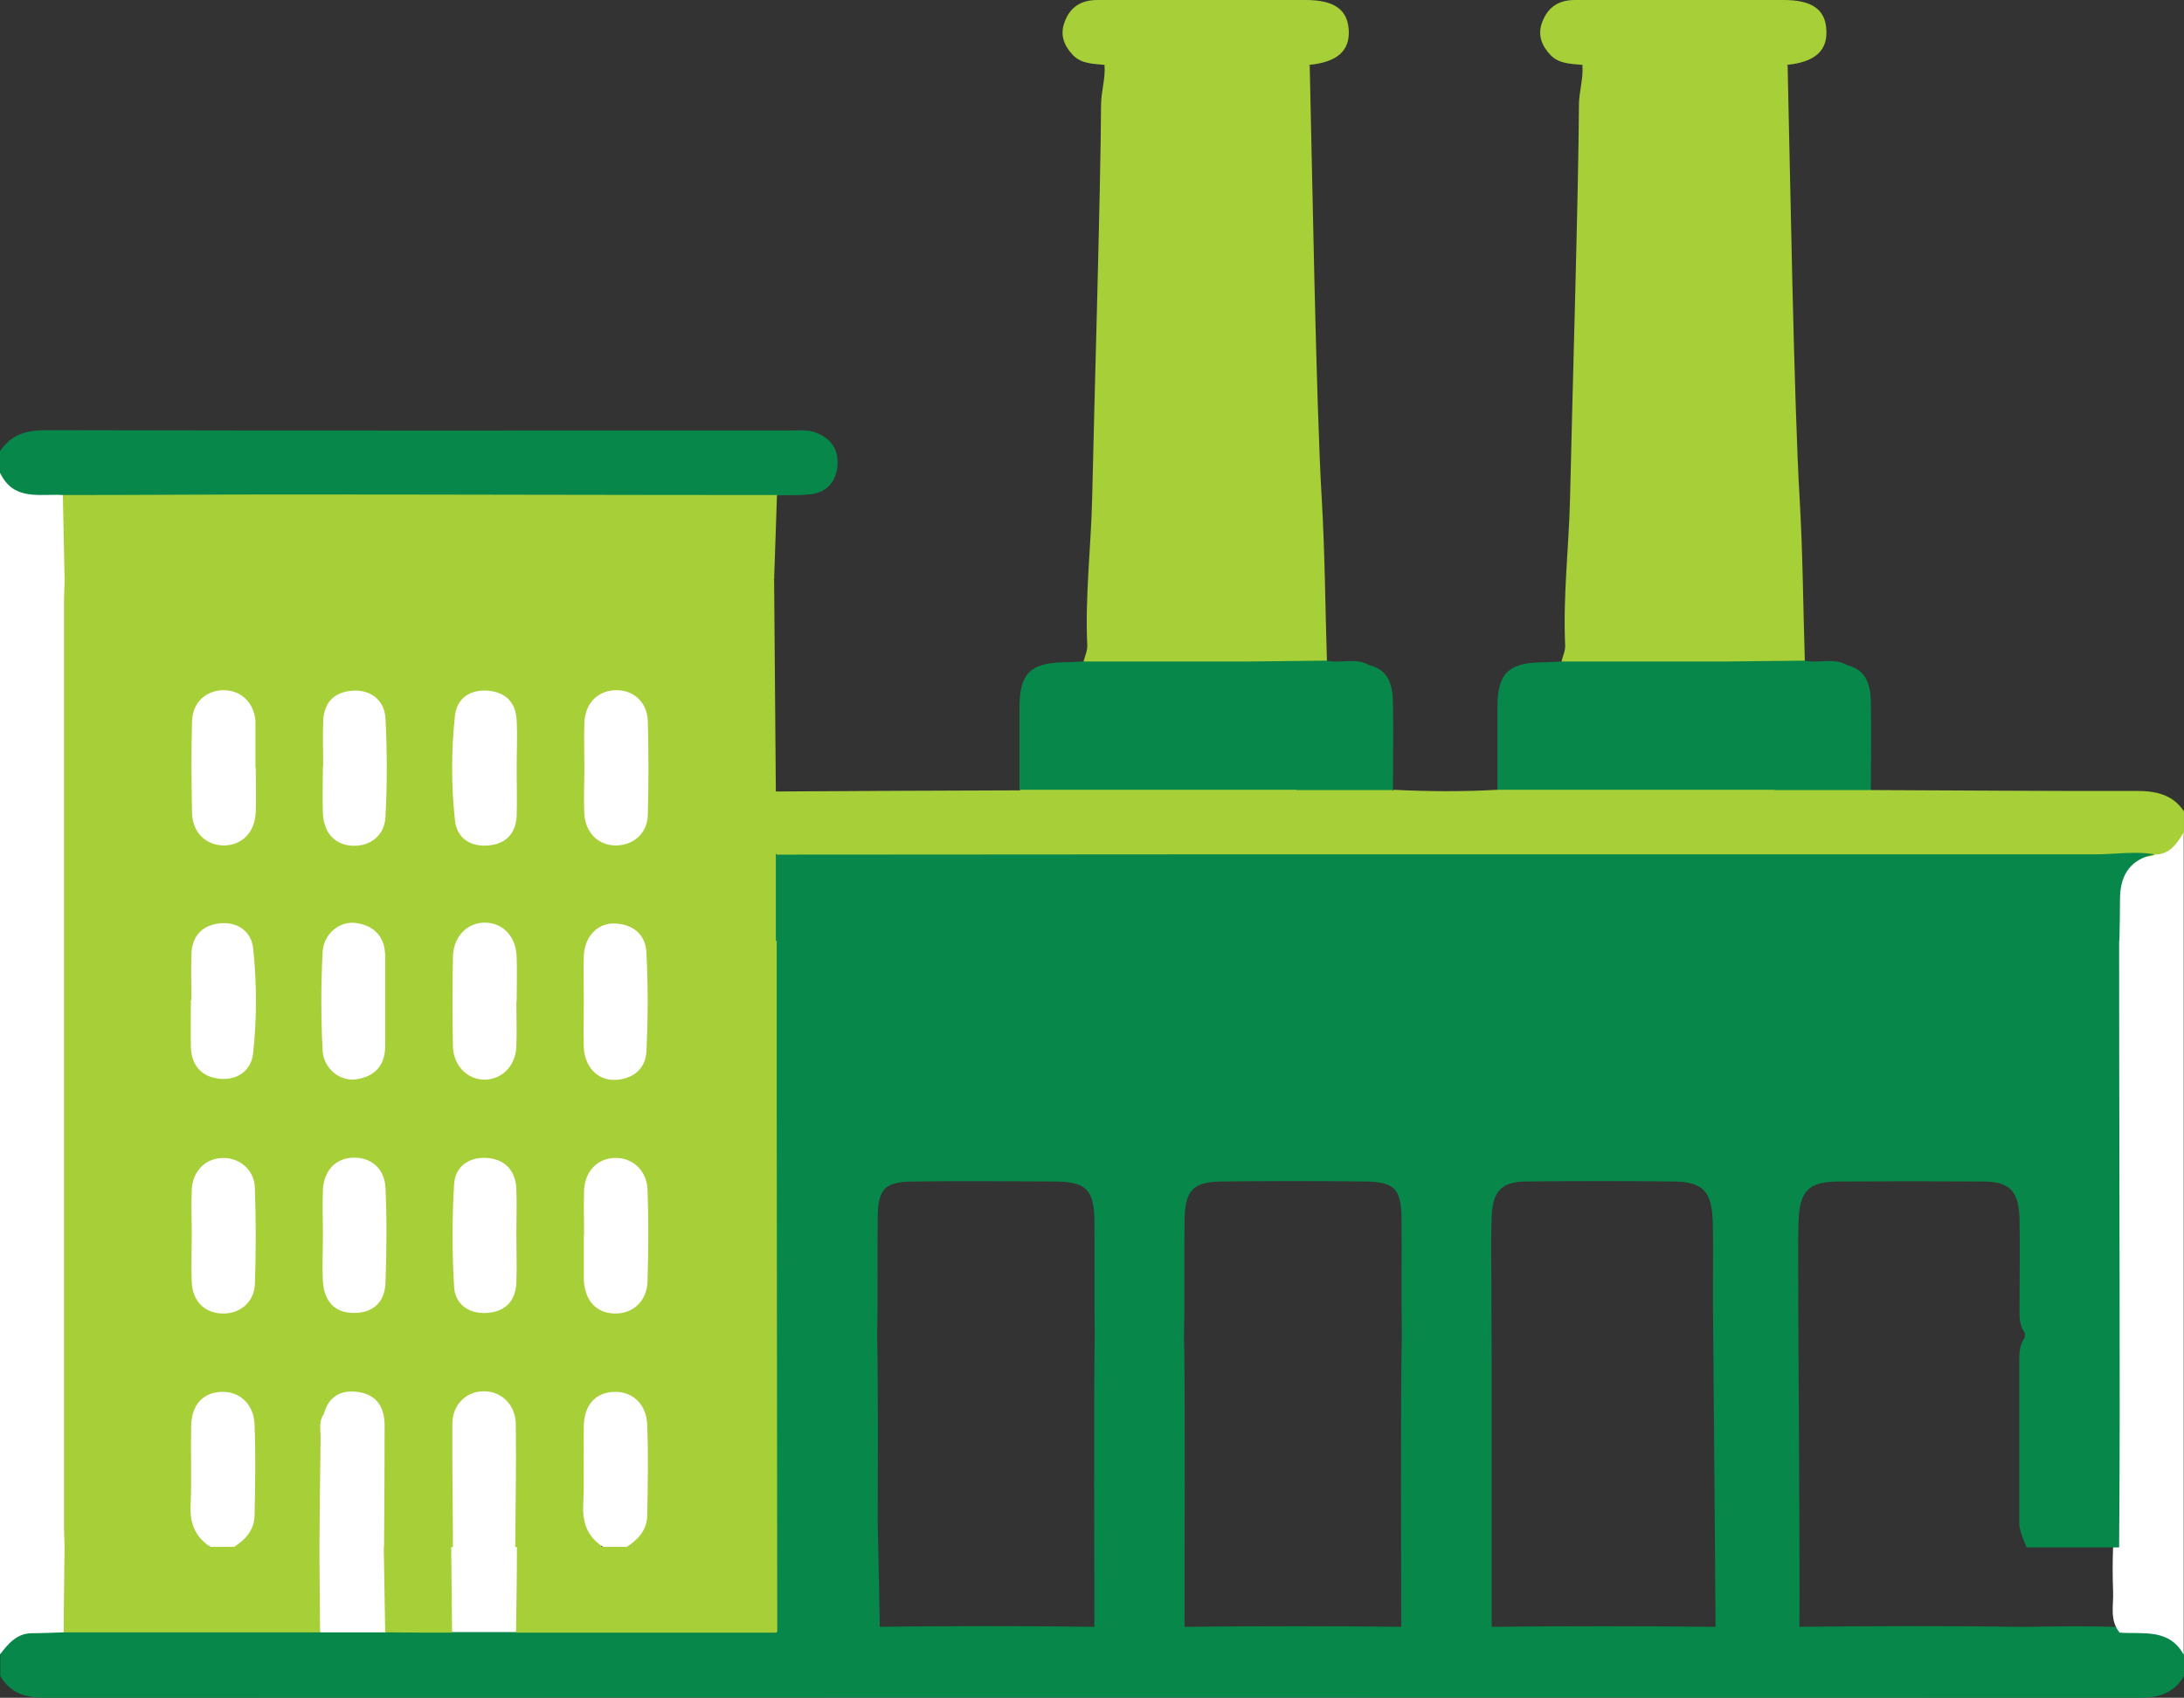 <?xml version="1.0" encoding="UTF-8"?>
<svg id="Layer_2" data-name="Layer 2" xmlns="http://www.w3.org/2000/svg" viewBox="0 0 76.09 59.16">
  <rect x="0" y="0" width="76.09" height="59.16" fill="#333333" stroke="none"/>
  <defs>
    <style>
      .cls-1 {
        fill: #a6cf38;
      }

      .cls-2 {
        fill: #08874a;
      }

      .cls-3 {
        fill: #fff;
      }
    </style>
  </defs>
  <g id="Layer_1-2" data-name="Layer 1">
    <g>
      <path class="cls-2" d="m76.09,58.4c-.35.6-.87.76-1.55.76-24.33-.01-48.65-.01-72.98,0-.68,0-1.2-.16-1.55-.76v-.75c.17-.69.66-.93,1.32-.95.35-.01.69,0,1.04-.01,2.91-.03,5.81-.04,8.72,0,.74-.01,1.48-.02,2.22,0,.09,0,.18,0,.28,0,.73-.02,1.47-.02,2.2,0,.75-.02,1.5-.02,2.24,0,2.93-.03,5.85-.03,8.78,0,.09,0,.19,0,.28,0,1.04-.03,2.08-.02,3.12,0,2.7-.03,5.41-.04,8.11,0,.91-.02,1.82-.02,2.73,0,2.71-.03,5.41-.03,8.12,0,.86-.02,1.72-.02,2.58,0,2.71-.03,5.41-.03,8.12,0,.86-.02,1.72-.02,2.58,0,2.7-.03,5.4-.04,8.1,0,1.07-.02,2.14-.03,3.21,0,.34,0,.69,0,1.03.01.65.02,1.14.26,1.31.95v.75Z"/>
      <path class="cls-1" d="m48.54,27.52c1.21.06,2.42.07,3.63,0,.23-.23.53-.24.83-.24,2.93,0,5.85-.03,8.78.01.84-.03,1.67-.02,2.51,0,.31,0,.65-.03.9.24,3.08.01,6.16.04,9.24.03.68,0,1.26.12,1.66.71v.75c-.17.65-.58.97-1.26.95-15.51.08-31.01.02-46.52.03-.42,0-.85.06-1.23-.16-.4-.75-.36-1.5-.05-2.26,2.83-.02,5.67-.03,8.5-.04.23-.23.53-.24.83-.24,2.93,0,5.85-.03,8.78.02.83-.03,1.67-.02,2.51,0,.31,0,.65-.03.9.24"/>
      <path class="cls-3" d="m2.23,56.88c-.37.01-.74.03-1.11.03-.53,0-.83.36-1.12.74V16.47c.62.38,1.27.62,2,.6.14,0,.27.1.34.24.23.97.08,1.96.1,2.94.04.4.02.79.02,1.19,0,10.49,0,20.97,0,31.46,0,.32.02.65-.02.97.03.73.02,1.46,0,2.19,0,.29,0,.59-.23.82"/>
      <path class="cls-2" d="m2.19,17.25c-.81-.05-1.72.22-2.19-.78v-.75c.38-.56.9-.73,1.58-.73,8.68.02,17.35.01,26.03.01.29,0,.59-.03.88.1.52.23.75.63.68,1.19-.07.53-.38.86-.91.93-.39.05-.79.03-1.18.04-.3.22-.65.21-1,.21-7.63,0-15.25,0-22.88,0-.35,0-.7,0-1-.21"/>
      <path class="cls-3" d="m75.06,29.78c.54,0,.78-.39,1.02-.77v28.65c-.51-.93-1.42-.71-2.23-.77-.36-.43-.21-.95-.23-1.43-.02-.52-.02-1.04,0-1.56-.05-4.5-.02-8.99-.02-13.49,0-2.53-.03-5.07.02-7.6-.03-.66-.02-1.32,0-1.98.02-.94.05-.97,1-.98.15,0,.29.01.43-.05"/>
      <path class="cls-1" d="m2.25,53.93c0-.22-.02-.45-.02-.67,0-10.79,0-21.57,0-32.36,0-.22.02-.45.02-.67.27-.28.63-.26.97-.26,7.59,0,15.18,0,22.77,0,.34,0,.7-.04.98.24.02,2.45.04,4.91.06,7.36,0,.74,0,1.48,0,2.21.32.32.25.74.25,1.13,0,.62.02,1.24-.01,1.86.05,4.5.02,9,.02,13.5,0,2.54.03,5.07-.02,7.61.03.73.02,1.46.01,2.19,0,.29,0,.59-.23.82h-.15c-.39-.54-.2-1.15-.22-1.73-.04-.96-.04-.97-1.02-1-1.23-.04-2.47.13-3.7-.11-.22-.13-.15-.3-.04-.43.45-.54.48-1.18.46-1.83-.02-.67.04-1.34-.04-2.01-.06-.47-.24-.87-.75-1-.5-.13-.97.22-1,.81-.06,1.07,0,2.13-.02,3.2,0,.46.58.72.33,1.22-.92.26-1.85.17-2.78.06-.08-.03-.15-.09-.21-.16-.24-.55-.12-1.12-.14-1.69-.03-.82.03-1.64-.03-2.46-.04-.62-.41-1-.89-1-.5,0-.84.37-.87,1.01-.05,1.02,0,2.04-.02,3.05,0,.35.03.7-.1,1.03-.04.08-.1.14-.17.18-.38.16-.78.13-1.17.11-.57-.02-.78.21-.79.78-.02.65.18,1.33-.19,1.96h-.06s-.06.01-.06.01c-.31-.22-.28-.55-.28-.86-.01-.66-.02-1.31,0-1.97.02-1.31,0-2.62,0-3.93,0-.25,0-.49-.06-.74-.1-.37-.34-.61-.73-.63-.5-.04-.76.29-.93.7-.2,1.13-.04,2.28-.09,3.41-.02.37.07.75-.17,1.08-.95.35-1.92.23-2.88.09-.22-.12-.17-.29-.05-.43.47-.56.48-1.23.46-1.9-.02-.65.04-1.29-.04-1.93-.06-.47-.24-.88-.74-1.01-.53-.14-.99.23-1.01.88-.05,1.02-.03,2.04,0,3.05,0,.28.13.52.26.77.1.18.29.38,0,.57-1.5.24-3.01.1-4.52.08-.15,0-.29-.08-.39-.19"/>
      <path class="cls-1" d="m37.75,23.05c.05-.19.14-.38.13-.57-.08-1.71.13-3.4.17-5.11.06-2.86.3-10.85.31-13.71,0-.46.16-.92.12-1.39.05-.05.09-.13.17-.14,1.44-.17,2.87-.27,4.3.06.2.22.22.5.22.77,0,.92.12,6.97.13,7.88.03,3.11.33,6.2.32,9.31,0,.62.17,1.23.15,1.86-.01.37.04.75-.2,1.08-1.94.31-3.88.36-5.82-.03"/>
      <path class="cls-1" d="m54.4,23.05c.05-.19.14-.38.13-.57-.08-1.71.13-3.4.17-5.11.06-2.86.3-10.85.31-13.71,0-.46.16-.92.12-1.39.05-.05.09-.13.17-.14,1.44-.17,2.87-.27,4.3.06.2.22.22.5.22.77,0,.92.12,6.97.13,7.88.03,3.11.33,6.2.32,9.31,0,.62.17,1.23.15,1.86-.01.37.04.75-.2,1.08-1.94.31-3.88.36-5.82-.03"/>
      <path class="cls-1" d="m26.97,20.2c-7.25,0-14.5.01-21.75.02-.99,0-1.98,0-2.97,0-.02-.99-.04-1.98-.06-2.97,2.55,0,5.1-.02,7.65-.02,5.74,0,11.49.02,17.23.02-.03.98-.07,1.97-.1,2.95"/>
      <path class="cls-2" d="m54.4,23.05c1.93,0,3.86,0,5.79,0,.89-.39,1.78-.35,2.68-.03.49.11,1.02-.12,1.49.16-.45.38-.99.19-1.49.23-.32.03-.64-.03-.97.02.26,1.18.12,2.36.13,3.54,0,.2-.07.39-.2.55-3.22,0-6.44,0-9.66,0,0-.96,0-1.93,0-2.89,0-1.14.37-1.52,1.49-1.55.24,0,.49-.02.74-.03"/>
      <path class="cls-2" d="m37.75,23.05c1.93,0,3.86,0,5.79,0,.89-.39,1.78-.35,2.68-.03.49.11,1.02-.12,1.49.16-.45.38-.99.19-1.49.23-.32.03-.64-.03-.97.02.26,1.18.12,2.36.13,3.54,0,.2-.07.39-.2.55h-9.66c0-.96,0-1.93,0-2.89,0-1.14.37-1.52,1.49-1.55.24,0,.49-.02.74-.03"/>
      <path class="cls-1" d="m62.87,23.02c-.89.01-1.79.02-2.68.03-.06-2.9-.24-5.79-.33-8.68-.07-2.32-.25-9.77-.27-12.1.89-.41,1.79-.4,2.69,0,.08,3.33.22,11.79.42,15.12.11,1.88.12,3.76.18,5.63"/>
      <path class="cls-1" d="m46.22,23.02c-.89.01-1.79.02-2.68.03-.06-2.9-.24-5.79-.33-8.68-.07-2.32-.25-9.77-.27-12.1.89-.41,1.79-.4,2.69,0,.08,3.33.22,11.79.42,15.12.11,1.88.12,3.76.18,5.63"/>
      <path class="cls-1" d="m45.63,2.26c-.9,0-1.79,0-2.69,0-1.48,0-2.97,0-4.46,0-.39-.04-.8-.03-1.1-.34-.31-.33-.46-.7-.29-1.15C37.28.24,37.67,0,38.23,0,39.66,0,41.1,0,42.53,0,43.52,0,44.51,0,45.49,0c.99,0,1.46.33,1.5,1.05.04.72-.4,1.11-1.36,1.21"/>
      <path class="cls-1" d="m62.27,2.26c-.9,0-1.79,0-2.69,0-1.48,0-2.97,0-4.46,0-.39-.04-.8-.03-1.1-.34-.31-.33-.46-.7-.29-1.15C53.93.24,54.31,0,54.87,0,56.3,0,57.74,0,59.17,0,60.16,0,61.15,0,62.14,0c.99,0,1.46.33,1.49,1.05.04.72-.4,1.11-1.36,1.21"/>
      <path class="cls-2" d="m45.18,27.52c0-.74.02-1.48-.01-2.22-.03-.69.21-1.43-.44-2.12h2.98c.69.17.81.72.82,1.31.02,1.01,0,2.02,0,3.04-1.12,0-2.24,0-3.36,0"/>
      <path class="cls-2" d="m61.83,27.52c0-.74.02-1.48-.01-2.22-.03-.69.21-1.43-.44-2.12h2.98c.69.17.81.72.82,1.31.02,1.01,0,2.02,0,3.04-1.12,0-2.24,0-3.36,0"/>
      <path class="cls-1" d="m21.81,53.9c1.48,0,2.95.04,4.43.02.52,0,.7.15.67.67-.04.76,0,1.53,0,2.3h-8.92c-.36-.99-.4-1.98.03-2.97,1,0,2-.02,2.99-.03.27-.18.54-.19.8,0"/>
      <path class="cls-1" d="m2.25,53.93c1.69-.01,3.38-.03,5.08-.04.27-.19.54-.19.8,0,1,.01,1.99.02,2.99.03.41.98.38,1.97.02,2.96-2.97,0-5.95,0-8.92,0,0-.99.02-1.97.03-2.96"/>
      <path class="cls-3" d="m11.15,56.89c0-.99-.02-1.97-.02-2.96.01-1.29.02-2.57.04-3.86,0-.26-.07-.55.11-.79.28.25.24.58.24.9.01.86,0,1.73,0,2.59.01.84.06.88.87.92.34.01.7-.02.98.23.02.99.03,1.98.05,2.96-.76,0-1.52,0-2.28,0"/>
      <path class="cls-1" d="m13.54,56.87c0-.78.01-1.57-.02-2.35-.02-.44.11-.63.58-.6.54.03,1.07,0,1.61,0,.44.98.4,1.97.03,2.97-.73,0-1.47,0-2.2-.01"/>
      <path class="cls-3" d="m15.75,56.88c-.01-.99-.02-1.98-.03-2.97h.06c.72-.34,1.45-.35,2.17,0h.06c0,.98-.02,1.97-.03,2.96h-2.23"/>
      <path class="cls-2" d="m27.03,32.79c0-1,0-2,0-3.01,5.27,0,10.54-.01,15.82-.01,10.05,0,20.1,0,30.15,0,.69,0,1.38-.12,2.07,0q-1.2.23-1.21,1.54c0,.49-.01.98-.02,1.46-.3.24-.66.2-1,.2-14.93,0-29.86,0-44.8,0-.35,0-.7.02-1-.19"/>
      <path class="cls-2" d="m27.03,32.79c.64,0,1.29-.02,1.93-.01,14.96,0,29.91,0,44.87,0,0,5.51.02,11.02.02,16.53,0,1.54-.01,3.08-.02,4.61-1.07,0-2.15,0-3.22,0,0,0-.26-.54-.26-.84,0-1.87,0-3.74,0-5.62,0-.29,0-.59.19-.85,0-.05,0-.11.01-.16-.22-.28-.19-.61-.19-.93,0-1.02.02-2.04,0-3.05-.03-.98-.34-1.3-1.3-1.3-1.66-.01-3.31-.01-4.97,0-1.09,0-1.4.32-1.43,1.43-.03.97,0,1.94-.01,2.9,0,.32.06,8.89.04,11.38h-2.92c-.01-2.22-.09-11.07-.09-11.38-.01-.99.02-1.99-.01-2.98-.04-1.02-.36-1.34-1.36-1.35-1.71-.02-3.41-.02-5.12,0-.87,0-1.19.33-1.22,1.23-.04,1.02,0,2.04-.01,3.05,0,.34.01,1.71.01,2.01,0,1.87,0,7.76,0,9.64,0,.3-3.15.3-3.15,0,0-2.18-.03-8.39.02-10.57-.02-1.36,0-2.73-.01-4.1-.02-1-.25-1.24-1.23-1.26-1.68-.02-3.36-.02-5.05,0-.98.01-1.26.31-1.28,1.32-.02,1.34.01,2.68-.02,4.02.05,2.19.01,8.29.02,10.47,0,.3-3.14.35-3.14.08,0-2.21-.03-8.33.01-10.54-.02-1.34,0-2.68-.01-4.02-.02-1.04-.3-1.32-1.34-1.33-1.66-.01-3.32-.02-4.97,0-.99.01-1.23.25-1.24,1.24-.02,1.37.01,2.73-.02,4.1.04,2.19.02,4.38.02,6.57,0,.3.1,4,.06,4.01-1.05,0-2.51,0-3.56-.01,0-5.23-.02-13.63-.02-18.86,0-1.81,0-3.62,0-5.43"/>
      <path class="cls-3" d="m17.95,53.93h-2.17c0-1.43-.03-2.87-.02-4.3,0-.69.48-1.15,1.1-1.15.61,0,1.1.46,1.11,1.15.02,1.43-.01,2.87-.02,4.3"/>
      <path class="cls-3" d="m17.99,34.91c0,.52.02,1.04,0,1.56-.03.68-.51,1.15-1.11,1.15-.6,0-1.09-.49-1.1-1.17-.02-1.04-.02-2.08,0-3.12.02-.72.53-1.21,1.16-1.18.61.03,1.04.5,1.06,1.2.02.52,0,1.04,0,1.56"/>
      <path class="cls-3" d="m17.99,42.99c0,.57.02,1.14,0,1.71-.03.64-.39,1.01-1.03,1.05-.65.04-1.11-.32-1.14-.92-.07-1.19-.07-2.38,0-3.57.04-.61.52-.96,1.16-.91.62.05.98.44,1.01,1.08.02.52,0,1.04,0,1.56"/>
      <path class="cls-3" d="m6.67,34.86c0-.55-.02-1.09,0-1.64.03-.65.43-1.01,1.04-1.05.59-.04,1.05.3,1.11.88.13,1.21.13,2.43,0,3.64-.06.61-.54.96-1.17.9-.61-.06-.98-.45-1-1.1-.01-.55,0-1.09,0-1.64h0Z"/>
      <path class="cls-3" d="m18,26.8c0,.55.02,1.09,0,1.64-.03.6-.38.97-.98,1.02-.63.06-1.11-.26-1.17-.88-.13-1.21-.13-2.43,0-3.64.07-.62.54-.93,1.18-.87.6.06.94.42.97,1.02.03.57,0,1.14,0,1.71"/>
      <path class="cls-3" d="m11.26,26.7c0-.52-.02-1.04,0-1.56.02-.64.36-1.02,1-1.07.62-.06,1.14.31,1.17.97.06,1.14.06,2.28,0,3.42-.03.66-.54,1.04-1.15,1.01-.61-.03-1-.44-1.03-1.13-.02-.54,0-1.09,0-1.64"/>
      <path class="cls-3" d="m8.13,53.9c-.27,0-.54,0-.8,0-.53-.34-.72-.82-.69-1.45.04-.92,0-1.84.02-2.75.01-.74.4-1.17,1.04-1.2.64-.03,1.15.42,1.17,1.16.04,1.04.02,2.08,0,3.12,0,.52-.31.87-.73,1.13"/>
      <path class="cls-3" d="m21.81,53.9c-.27,0-.54,0-.8,0-.53-.34-.72-.82-.69-1.45.04-.92,0-1.84.02-2.75.01-.74.4-1.17,1.04-1.2.64-.03,1.15.42,1.17,1.16.04,1.04.02,2.08,0,3.12,0,.52-.31.87-.73,1.13"/>
      <path class="cls-3" d="m20.34,34.85c0-.52-.02-1.04,0-1.56.03-.65.48-1.13,1.06-1.11.63.01,1.08.37,1.12.98.06,1.16.06,2.33,0,3.5-.04.61-.5.96-1.13.97-.59,0-1.02-.47-1.05-1.13-.02-.55,0-1.09,0-1.64"/>
      <path class="cls-3" d="m11.25,43.02c0-.52-.02-1.04,0-1.56.04-.68.44-1.1,1.05-1.12.61-.02,1.09.36,1.13,1.04.05,1.11.04,2.23,0,3.34-.03.66-.44,1.04-1.12,1.03-.63,0-1.02-.4-1.06-1.1-.03-.54,0-1.09,0-1.64"/>
      <path class="cls-3" d="m20.35,43.03c0-.52-.02-1.04,0-1.56.03-.65.46-1.1,1.05-1.12.62-.03,1.13.42,1.16,1.1.04,1.07.03,2.14,0,3.2-.02.69-.51,1.13-1.14,1.12-.64-.01-1.04-.44-1.08-1.16,0-.05,0-.1,0-.15,0-.47,0-.94,0-1.42h0Z"/>
      <path class="cls-3" d="m6.68,43.02c0-.52-.02-1.04,0-1.56.03-.65.47-1.09,1.06-1.11.59-.02,1.12.4,1.14,1.04.04,1.12.04,2.23,0,3.35-.02.64-.53,1.05-1.14,1.03-.62-.02-1.03-.43-1.06-1.1-.02-.54,0-1.09,0-1.64"/>
      <path class="cls-3" d="m13.42,34.89c0,.52,0,1.04,0,1.56,0,.68-.37,1.07-1.02,1.16-.55.08-1.13-.37-1.16-1.01-.06-1.14-.06-2.28,0-3.42.03-.64.59-1.09,1.15-1.02.65.09,1.02.48,1.03,1.15,0,.52,0,1.04,0,1.56"/>
      <path class="cls-3" d="m20.36,26.74c0-.52-.02-1.04,0-1.56.03-.69.48-1.13,1.12-1.13.61,0,1.07.43,1.09,1.08.03,1.09.03,2.18,0,3.27-.02.65-.51,1.06-1.12,1.06-.6,0-1.05-.44-1.09-1.09-.03-.54,0-1.09,0-1.64"/>
      <path class="cls-3" d="m8.91,26.74c0,.52.02,1.04,0,1.56-.03.7-.47,1.15-1.1,1.16-.63,0-1.1-.44-1.12-1.13-.02-1.07-.03-2.14,0-3.2.02-.65.48-1.07,1.09-1.08.61,0,1.05.41,1.12,1.05,0,.05,0,.1,0,.15,0,.5,0,.99,0,1.49"/>
      <path class="cls-3" d="m13.38,53.92c-.66-.04-1.5.28-1.93-.13-.46-.45-.12-1.31-.15-1.99-.04-.84-.02-1.68-.02-2.52.17-.64.62-.87,1.23-.77.64.1.89.56.89,1.17,0,1.41-.01,2.82-.02,4.23"/>
    </g>
  </g>
</svg>